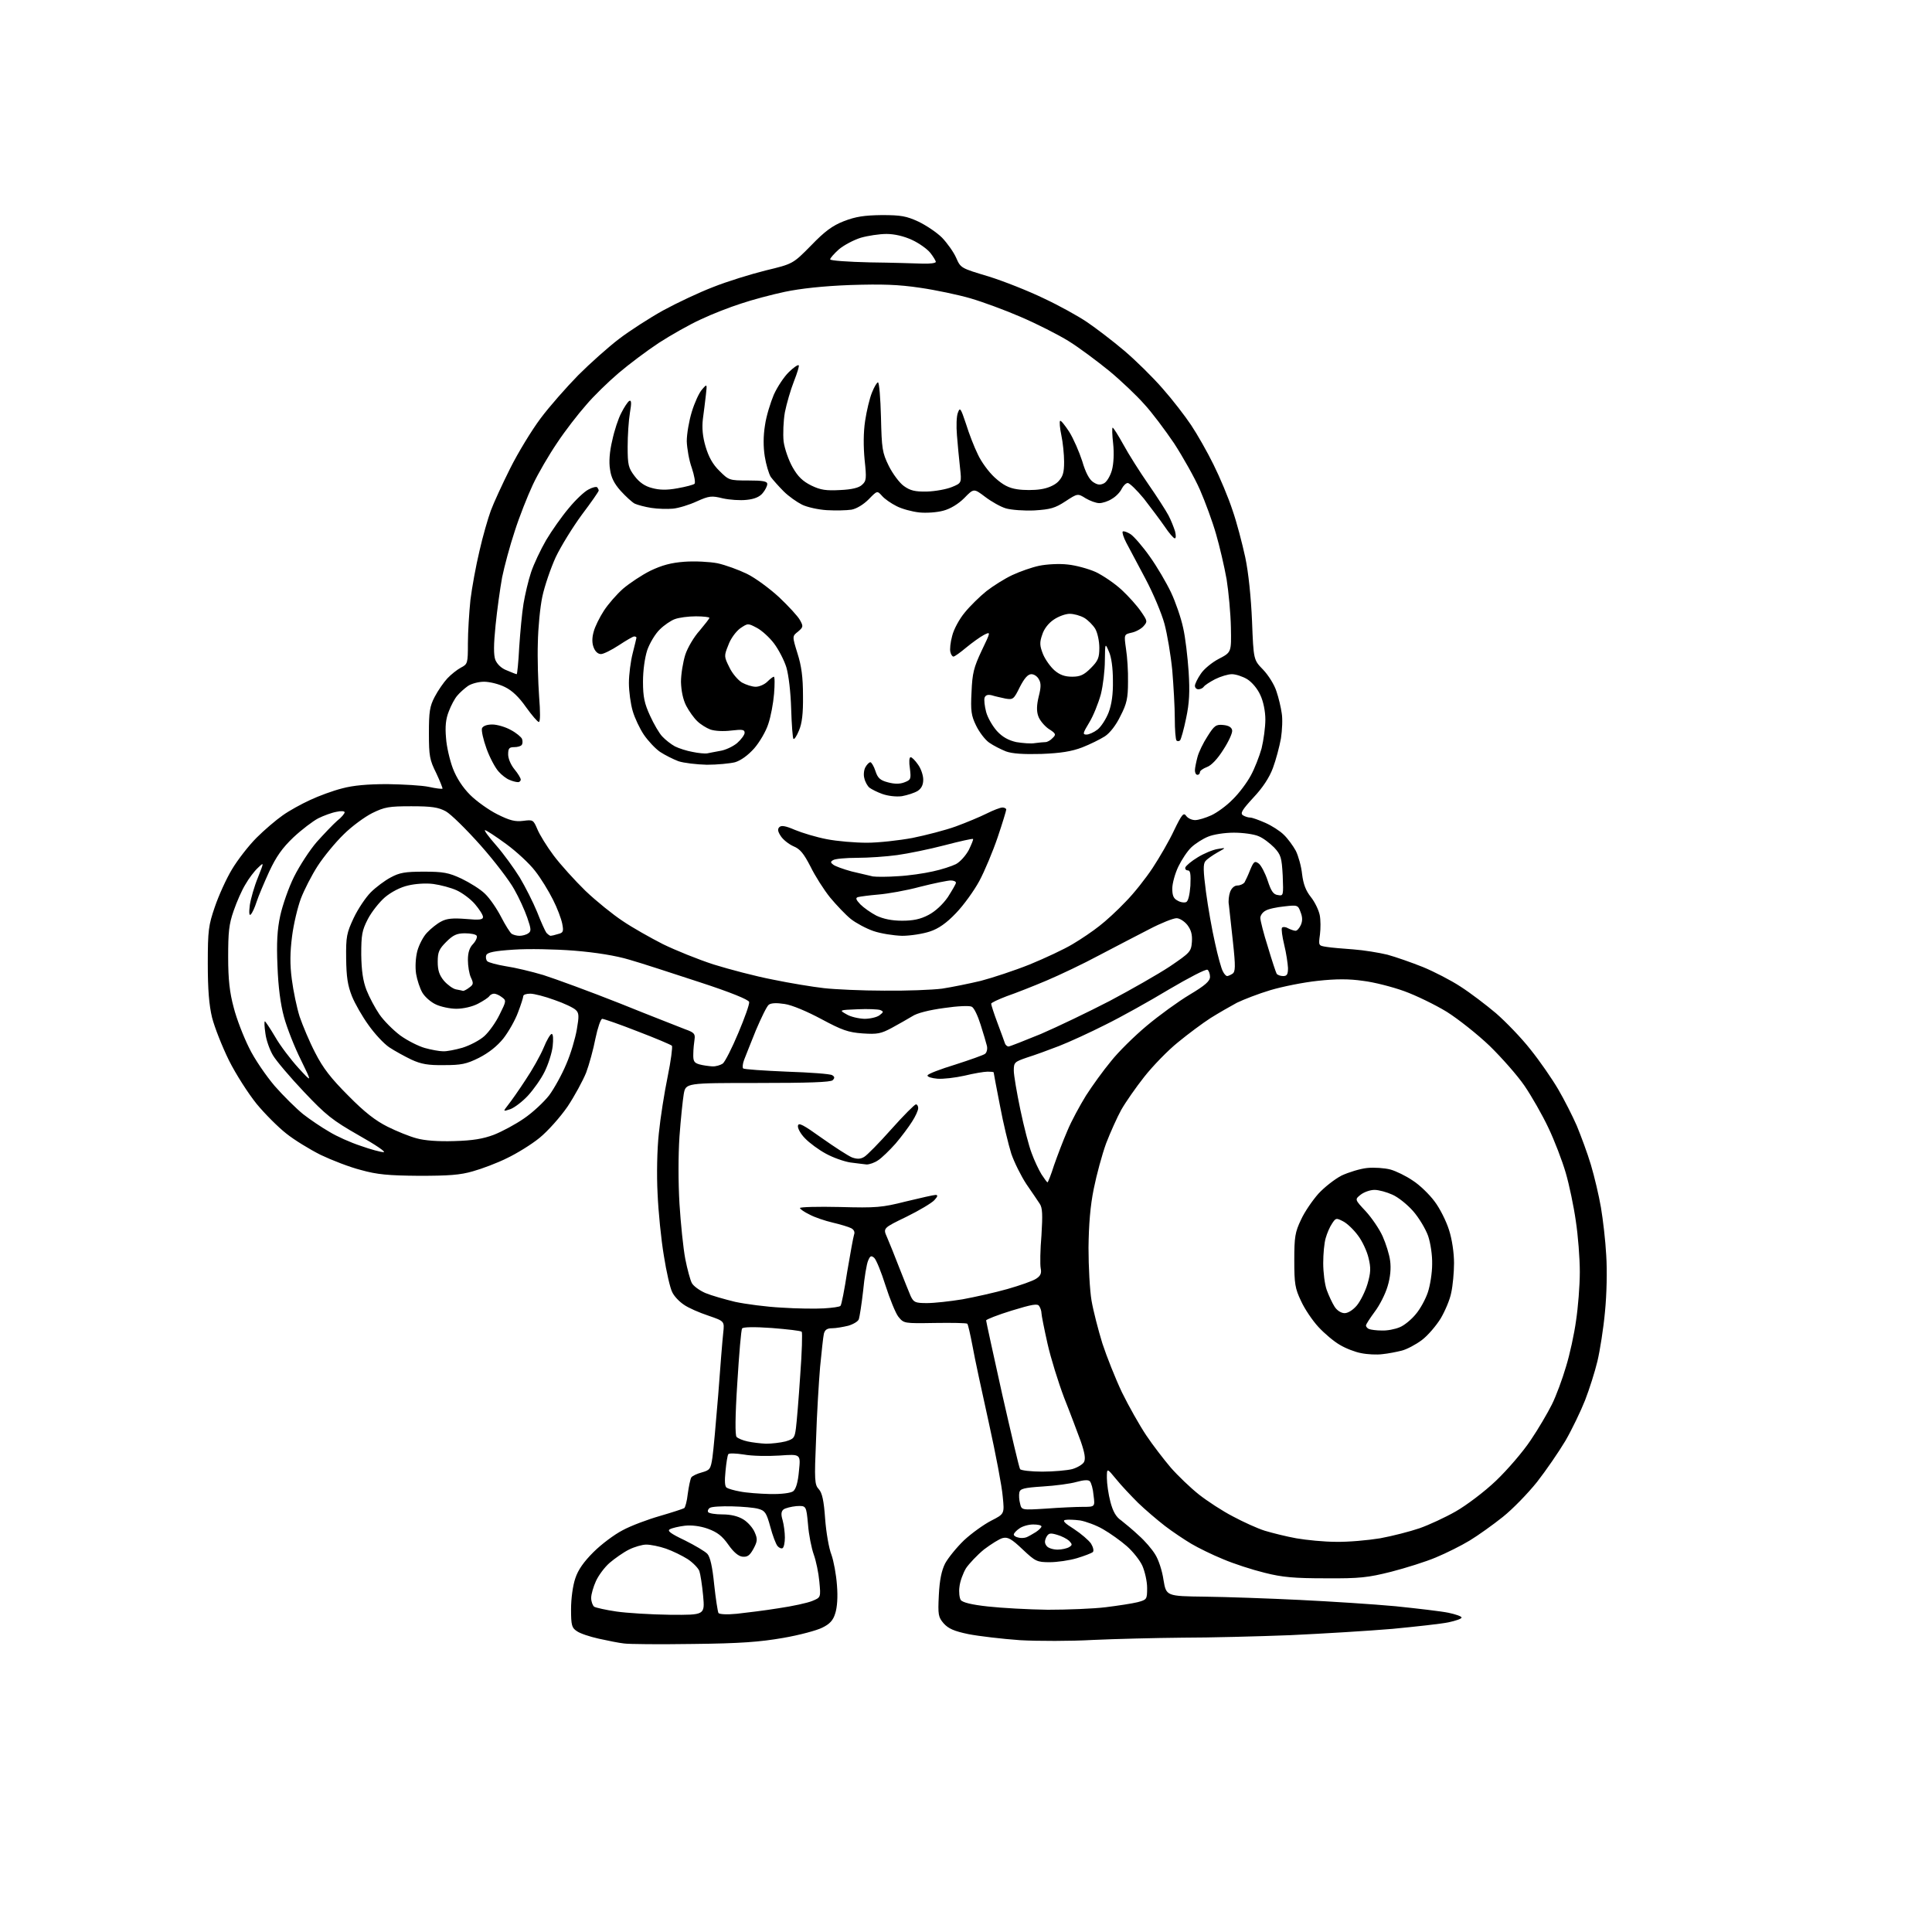 <?xml version="1.0" encoding="UTF-8" standalone="no"?>
<svg 
  version="1.1" 
  xmlns="http://www.w3.org/2000/svg" 
  xmlns:xlink="http://www.w3.org/1999/xlink" 
  xmlns:svg="http://www.w3.org/2000/svg"
  xmlns:rdf="http://www.w3.org/1999/02/22-rdf-syntax-ns#"
  xmlns:cc="http://creativecommons.org/ns#"
  xmlns:dc="http://purl.org/dc/elements/1.1/"
  viewBox="0 0 768 768"
  width="768"
  height="768"
>
<style>svg {background-color: white; }</style>"
<path stroke="none" fill="black" fill-rule="evenodd" d="M275.5,653.5C262.3,653.7 249.9,653.6 248.0,653.3C246.1,653.1 241.6,652.2 238.0,651.4C234.4,650.6 230.5,649.3 229.3,648.4C227.3,647.1 227.0,646.1 227.0,639.7C227.0,635.5 227.7,630.3 228.7,627.4C229.8,624.0 232.1,620.8 235.9,617.0C239.0,613.9 244.2,610.0 247.5,608.3C250.8,606.5 257.5,604.0 262.4,602.6C267.2,601.2 271.5,599.8 272.0,599.5C272.4,599.2 273.1,596.7 273.4,593.8C273.8,590.9 274.4,588.0 274.8,587.3C275.2,586.7 277.1,585.8 279.0,585.3C282.2,584.4 282.5,584.0 283.2,579.4C283.6,576.7 284.6,565.5 285.5,554.5C286.3,543.5 287.2,532.4 287.5,529.8C288.0,525.2 288.0,525.2 281.6,523.0C278.0,521.8 273.6,519.9 271.8,518.6C270.0,517.4 267.9,515.2 267.2,513.6C266.4,512.1 264.9,505.6 263.9,499.2C262.8,492.7 261.7,481.6 261.4,474.5C261.0,467.1 261.2,456.8 261.9,450.5C262.5,444.4 264.1,434.3 265.4,428.0C266.7,421.7 267.4,416.2 267.1,415.7C266.7,415.3 260.6,412.7 253.5,410.0C246.4,407.2 240.0,405.0 239.4,405.0C238.8,405.0 237.6,408.5 236.7,412.8C235.9,417.0 234.2,423.2 233.0,426.4C231.7,429.6 228.4,435.7 225.6,439.9C222.7,444.1 217.8,449.6 214.5,452.3C211.2,455.0 205.3,458.6 201.5,460.4C197.7,462.3 191.6,464.6 188.0,465.6C182.9,467.1 178.3,467.4 166.5,467.4C154.4,467.3 149.9,466.9 143.5,465.1C139.1,464.0 131.9,461.2 127.5,459.1C123.1,456.9 116.9,453.1 113.8,450.6C110.6,448.1 105.3,442.8 102.0,438.8C98.7,434.7 93.8,427.1 91.0,421.5C88.3,416.0 85.3,408.4 84.3,404.5C83.1,399.5 82.6,393.4 82.6,383.0C82.6,369.8 82.9,367.8 85.4,360.5C86.9,356.1 89.9,349.4 92.2,345.6C94.4,341.9 98.8,336.2 102.0,333.0C105.1,329.9 109.8,325.9 112.4,324.1C114.9,322.3 119.8,319.6 123.3,318.0C126.7,316.4 132.4,314.3 136.0,313.4C140.4,312.2 146.2,311.7 154.0,311.7C160.3,311.8 167.7,312.2 170.5,312.8C173.2,313.4 175.7,313.7 175.9,313.5C176.0,313.3 174.9,310.5 173.4,307.3C170.8,302.1 170.5,300.5 170.5,291.5C170.5,283.0 170.8,280.8 172.8,277.0C174.1,274.5 176.4,271.2 177.8,269.7C179.3,268.1 181.7,266.2 183.2,265.4C185.9,264.0 186.0,263.7 186.0,255.7C186.0,251.2 186.5,243.4 187.0,238.5C187.6,233.6 189.2,224.8 190.6,219.0C191.9,213.2 194.0,206.0 195.1,203.0C196.2,200.0 199.7,192.4 202.8,186.2C205.9,180.0 211.3,171.1 214.9,166.3C218.4,161.6 225.2,153.9 229.9,149.1C234.6,144.4 241.9,137.9 246.1,134.7C250.3,131.5 258.2,126.4 263.6,123.4C269.1,120.4 278.0,116.2 283.5,114.1C289.0,111.9 298.4,109.0 304.4,107.5C315.2,104.9 315.2,104.9 322.4,97.6C327.9,91.9 330.9,89.7 335.5,87.9C340.2,86.1 343.5,85.6 350.5,85.5C358.2,85.5 360.3,85.9 365.1,88.1C368.2,89.6 372.4,92.4 374.5,94.5C376.5,96.6 379.1,100.2 380.1,102.5C381.9,106.6 382.0,106.6 393.0,109.9C399.1,111.8 408.9,115.7 414.9,118.6C420.9,121.4 428.7,125.7 432.2,128.1C435.6,130.4 442.3,135.5 446.9,139.4C451.5,143.3 458.4,150.1 462.2,154.5C466.1,158.9 471.1,165.4 473.5,169.0C475.9,172.6 479.9,179.6 482.4,184.7C484.9,189.7 488.3,197.8 489.9,202.7C491.6,207.5 493.8,216.0 495.0,221.5C496.3,227.6 497.3,237.5 497.7,246.9C498.3,262.3 498.3,262.3 502.1,266.2C504.2,268.4 506.6,272.2 507.4,274.8C508.3,277.4 509.2,281.3 509.5,283.5C509.9,285.7 509.7,290.2 509.2,293.5C508.6,296.8 507.2,302.1 506.0,305.3C504.6,309.1 501.9,313.2 498.2,317.1C493.8,321.9 492.9,323.3 494.1,324.1C494.9,324.6 496.2,325.0 497.0,325.0C497.8,325.0 500.5,326.0 503.0,327.1C505.5,328.2 508.8,330.3 510.3,331.8C511.9,333.3 514.0,336.2 515.1,338.2C516.1,340.2 517.3,344.4 517.6,347.5C518.1,351.5 519.1,354.1 521.1,356.6C522.7,358.6 524.2,361.8 524.6,363.7C525.0,365.6 525.0,369.1 524.7,371.5C524.1,375.9 524.1,375.9 527.3,376.4C529.0,376.7 533.9,377.1 538.0,377.4C542.1,377.7 548.2,378.7 551.5,379.5C554.8,380.4 561.1,382.6 565.6,384.4C570.0,386.2 576.8,389.7 580.6,392.2C584.5,394.7 590.8,399.5 594.7,402.8C598.6,406.2 604.8,412.6 608.4,417.2C612.1,421.8 617.0,428.9 619.4,433.0C621.8,437.1 625.1,443.6 626.8,447.5C628.4,451.4 631.0,458.3 632.4,463.0C633.8,467.7 635.6,475.3 636.4,480.0C637.2,484.7 638.2,493.2 638.5,499.0C638.9,505.1 638.7,514.5 638.0,521.5C637.4,528.1 636.0,536.9 635.0,541.1C634.0,545.3 631.8,552.2 630.1,556.6C628.4,560.9 624.9,568.2 622.3,572.7C619.6,577.2 614.6,584.5 611.0,589.1C607.4,593.6 601.3,599.9 597.4,603.0C593.4,606.2 587.5,610.4 584.2,612.4C580.9,614.4 574.9,617.4 570.8,619.1C566.8,620.8 558.8,623.3 553.0,624.8C543.8,627.1 540.6,627.5 527.0,627.4C514.5,627.4 509.8,627.0 502.7,625.2C497.8,624.0 490.4,621.6 486.2,619.8C482.0,618.1 476.3,615.3 473.6,613.7C470.9,612.1 466.1,608.9 463.1,606.6C460.0,604.2 455.2,600.1 452.4,597.4C449.7,594.7 445.7,590.5 443.7,588.0C440.0,583.5 440.0,583.5 440.0,587.5C440.0,589.7 440.6,594.0 441.4,597.0C442.4,600.8 443.6,603.0 445.7,604.4C447.2,605.6 450.4,608.2 452.7,610.4C455.1,612.5 458.0,615.9 459.2,617.9C460.5,619.9 462.0,624.4 462.5,628.0C463.6,634.5 463.6,634.5 479.1,634.7C487.5,634.8 504.5,635.4 516.7,636.0C529.0,636.6 546.1,637.7 554.7,638.5C563.4,639.4 572.9,640.5 575.8,641.1C578.6,641.7 581.0,642.5 581.0,643.0C581.0,643.5 578.6,644.3 575.8,644.9C572.9,645.5 562.9,646.6 553.5,647.5C544.1,648.3 525.9,649.4 513.0,650.0C500.1,650.5 480.7,651.0 470.0,651.0C459.3,651.1 443.3,651.5 434.5,651.9C425.7,652.4 412.6,652.4 405.5,652.0C398.4,651.5 389.1,650.4 385.0,649.6C379.2,648.4 377.0,647.4 375.1,645.3C373.0,642.8 372.8,642.0 373.2,634.1C373.5,628.0 374.3,624.3 375.7,621.5C376.9,619.3 380.2,615.2 383.2,612.3C386.2,609.5 391.1,606.0 394.0,604.5C399.3,601.8 399.3,601.8 398.6,594.9C398.3,591.0 395.8,577.9 393.1,565.7C390.4,553.5 387.4,539.7 386.6,535.1C385.7,530.4 384.8,526.4 384.5,526.2C384.2,525.9 378.4,525.8 371.6,525.9C359.3,526.1 359.3,526.1 357.1,523.4C356.0,522.0 353.7,516.3 352.0,511.0C350.3,505.6 348.3,500.7 347.5,500.0C346.3,499.0 345.9,499.2 345.1,501.1C344.5,502.4 343.6,507.9 343.1,513.2C342.5,518.5 341.7,523.5 341.4,524.4C341.1,525.3 339.2,526.4 337.2,527.0C335.1,527.5 332.3,528.0 330.8,528.0C328.8,528.0 327.9,528.6 327.5,530.2C327.2,531.5 326.6,537.4 326.0,543.4C325.5,549.3 324.7,562.3 324.4,572.1C323.7,588.4 323.8,590.2 325.5,592.0C326.8,593.4 327.5,596.5 328.0,603.7C328.4,609.1 329.5,615.5 330.5,618.0C331.4,620.5 332.4,625.9 332.7,630.1C333.1,634.8 332.8,639.0 332.0,641.4C331.2,644.1 329.8,645.6 326.9,647.0C324.8,648.1 317.7,650.0 311.3,651.1C302.1,652.7 294.3,653.3 275.5,653.5zM266.4,641.9C280.2,642.0 280.2,642.0 279.5,634.3C279.1,630.0 278.4,625.6 278.0,624.5C277.6,623.4 275.5,621.2 273.4,619.8C271.2,618.4 267.3,616.5 264.7,615.6C262.1,614.7 258.6,614.0 256.9,614.0C255.3,614.0 252.2,614.9 250.0,616.0C247.8,617.1 244.4,619.5 242.4,621.2C240.3,623.0 237.9,626.3 236.9,628.5C235.9,630.7 235.0,633.7 235.0,635.2C235.0,636.7 235.6,638.2 236.2,638.7C236.9,639.1 240.9,640.0 245.0,640.6C249.1,641.2 258.7,641.8 266.4,641.9zM292.9,641.5C296.5,641.1 304.0,640.2 309.5,639.3C315.0,638.5 321.0,637.2 322.9,636.4C326.3,635.0 326.3,635.0 325.7,628.7C325.4,625.3 324.4,620.5 323.5,618.0C322.6,615.5 321.5,610.1 321.2,606.0C320.5,598.5 320.5,598.5 316.6,598.7C314.5,598.9 312.2,599.5 311.5,600.0C310.5,600.8 310.4,602.0 311.1,604.3C311.6,606.1 312.0,609.2 312.0,611.2C312.0,613.2 311.6,615.1 311.1,615.4C310.6,615.7 309.7,615.3 309.1,614.6C308.4,613.8 307.1,610.3 306.2,606.9C304.7,601.4 304.1,600.5 301.5,599.8C299.9,599.3 295.1,598.9 291.0,598.8C286.9,598.7 282.9,598.9 282.2,599.4C281.5,599.8 281.2,600.6 281.5,601.1C281.9,601.6 284.4,602.0 287.2,602.0C290.5,602.0 293.4,602.7 295.5,604.0C297.3,605.1 299.3,607.4 300.0,609.1C301.2,611.8 301.1,612.7 299.5,615.7C298.0,618.4 297.1,619.0 295.1,618.8C293.5,618.6 291.6,617.0 289.5,614.0C287.1,610.6 285.2,609.1 281.4,607.7C278.3,606.6 274.9,606.2 272.2,606.5C269.8,606.8 267.2,607.4 266.3,607.9C265.1,608.5 266.5,609.6 272.2,612.3C276.2,614.3 280.3,616.7 281.2,617.7C282.3,618.9 283.2,622.8 283.9,629.9C284.5,635.5 285.3,640.6 285.6,641.2C286.0,641.7 288.9,641.9 292.9,641.5zM416.5,639.9C424.2,639.9 434.6,639.5 439.5,638.9C444.4,638.3 450.2,637.4 452.2,636.9C455.9,635.9 456.0,635.8 456.0,631.2C456.0,628.6 455.1,624.7 454.1,622.4C453.1,620.2 450.3,616.7 447.9,614.6C445.5,612.5 441.3,609.5 438.5,607.9C435.8,606.3 431.6,604.8 429.4,604.4C427.1,604.1 424.4,604.0 423.5,604.2C422.2,604.4 423.2,605.5 426.9,607.8C429.8,609.7 432.8,612.3 433.7,613.6C434.6,615.1 434.9,616.5 434.4,617.0C433.9,617.4 431.1,618.5 428.1,619.4C425.1,620.3 420.2,621.0 417.3,621.0C412.2,621.0 411.6,620.7 406.5,615.9C402.1,611.7 400.6,610.9 398.6,611.4C397.3,611.7 394.0,613.8 391.2,615.9C388.5,618.1 385.3,621.5 384.0,623.4C382.8,625.4 381.6,628.7 381.4,630.8C381.1,632.8 381.4,635.2 381.9,636.0C382.6,637.0 386.2,637.9 392.7,638.6C398.1,639.2 408.8,639.8 416.5,639.9zM420.4,616.0C422.1,616.0 424.2,615.5 425.0,615.0C426.3,614.2 426.3,613.9 425.0,612.5C424.1,611.7 422.0,610.6 420.2,610.1C417.5,609.3 416.8,609.4 415.9,611.1C415.2,612.6 415.2,613.5 416.1,614.6C416.7,615.4 418.7,616.0 420.4,616.0zM531.1,612.9C535.9,613.0 543.7,612.3 548.6,611.5C553.5,610.6 560.5,608.8 564.3,607.5C568.0,606.2 574.5,603.2 578.7,600.8C582.9,598.4 590.1,593.0 594.7,588.6C599.3,584.2 605.4,577.1 608.4,572.6C611.4,568.2 615.2,561.7 616.9,558.3C618.6,554.9 621.1,548.1 622.5,543.3C624.0,538.5 625.8,530.2 626.5,525.0C627.3,519.8 628.0,511.1 628.0,505.6C628.0,500.2 627.3,491.1 626.4,485.3C625.6,479.6 623.8,471.0 622.4,466.2C621.0,461.4 617.9,453.3 615.5,448.3C613.1,443.2 608.8,435.7 606.0,431.6C603.2,427.5 596.9,420.4 592.2,415.8C587.4,411.2 579.7,405.1 575.1,402.2C570.5,399.4 562.9,395.7 558.2,394.0C553.5,392.3 546.1,390.4 541.8,389.9C536.3,389.1 531.1,389.1 523.8,389.9C518.1,390.5 509.7,392.2 505.0,393.6C500.3,395.0 494.4,397.3 491.7,398.6C489.1,400.0 484.4,402.7 481.2,404.7C478.1,406.7 472.3,411.0 468.3,414.3C464.3,417.5 458.3,423.7 454.9,428.0C451.5,432.3 447.4,438.2 445.7,441.2C444.1,444.1 441.4,450.1 439.7,454.5C438.1,458.9 435.9,467.0 434.8,472.5C433.4,479.3 432.8,486.8 432.7,496.0C432.7,503.4 433.2,512.9 433.9,517.0C434.6,521.1 436.6,528.8 438.2,534.0C439.9,539.2 443.4,548.0 446.0,553.5C448.7,559.0 453.0,566.6 455.6,570.5C458.2,574.4 462.6,580.1 465.4,583.4C468.2,586.6 473.2,591.4 476.6,594.1C479.9,596.7 486.0,600.7 490.1,602.8C494.2,605.0 499.9,607.6 502.8,608.5C505.8,609.4 511.4,610.8 515.3,611.5C519.3,612.2 526.4,612.9 531.1,612.9zM408.0,611.1C408.8,610.8 410.5,609.8 411.8,609.0C413.0,608.2 414.0,607.2 414.0,606.8C414.0,606.3 412.5,606.0 410.7,606.0C408.9,606.0 406.4,606.7 405.2,607.6C404.0,608.4 403.0,609.5 403.0,610.0C403.0,610.5 403.8,611.0 404.8,611.2C405.7,611.5 407.2,611.4 408.0,611.1zM415.8,599.7C421.1,599.3 427.7,599.0 430.4,599.0C435.3,599.0 435.3,599.0 434.7,594.4C434.5,591.9 433.8,589.4 433.2,588.8C432.6,588.2 430.8,588.3 427.9,589.1C425.5,589.8 419.5,590.6 414.5,590.9C406.9,591.4 405.5,591.8 405.2,593.3C405.0,594.3 405.1,596.3 405.5,597.7C406.1,600.3 406.1,600.3 415.8,599.7zM306.1,593.9C310.7,594.0 314.3,593.5 315.3,592.8C316.4,591.9 317.2,589.3 317.6,584.7C318.3,578.0 318.3,578.0 309.9,578.6C305.3,578.9 298.9,578.8 295.7,578.2C292.5,577.7 289.7,577.6 289.5,578.1C289.2,578.5 288.7,581.5 288.4,584.8C288.0,588.7 288.1,591.0 288.9,591.4C289.5,591.8 291.9,592.5 294.2,592.9C296.6,593.4 301.9,593.8 306.1,593.9zM414.3,585.0C418.8,585.0 424.2,584.5 426.2,584.0C428.3,583.4 430.4,582.1 430.9,581.2C431.6,579.9 431.2,577.5 429.6,572.9C428.3,569.4 425.4,561.6 423.0,555.6C420.7,549.5 417.7,539.9 416.4,534.1C415.1,528.3 414.0,522.8 414.0,522.0C414.0,521.2 413.6,519.9 413.1,519.2C412.5,518.1 410.3,518.5 402.1,521.0C396.6,522.7 392.0,524.5 392.0,524.9C392.0,525.3 394.9,538.5 398.4,554.3C402.0,570.1 405.1,583.4 405.5,584.0C405.8,584.5 409.8,585.0 414.3,585.0zM304.5,573.9C306.7,573.9 310.2,573.5 312.2,573.0C315.6,572.0 315.9,571.6 316.4,567.7C316.7,565.4 317.5,556.0 318.1,546.7C318.8,537.5 319.0,529.7 318.7,529.4C318.4,529.0 313.0,528.4 306.8,527.9C299.7,527.4 295.3,527.5 295.0,528.1C294.6,528.6 293.8,538.3 293.1,549.6C292.2,563.3 292.2,570.6 292.8,571.2C293.4,571.8 295.3,572.6 297.2,573.0C299.0,573.4 302.3,573.8 304.5,573.9zM549.5,538.3C547.3,538.6 543.5,538.4 541.1,537.9C538.8,537.5 534.9,536.0 532.6,534.6C530.3,533.3 526.5,530.1 524.1,527.5C521.7,524.9 518.6,520.3 517.2,517.2C514.8,512.2 514.5,510.3 514.5,501.0C514.5,491.7 514.8,489.8 517.2,484.8C518.6,481.7 521.8,477.1 524.1,474.5C526.5,471.9 530.6,468.7 533.3,467.3C536.1,466.0 540.6,464.6 543.4,464.3C546.2,464.0 550.4,464.3 552.7,464.9C554.9,465.5 559.0,467.5 561.6,469.3C564.3,471.0 568.2,474.8 570.2,477.5C572.3,480.2 574.9,485.4 576.0,488.9C577.2,492.6 578.0,498.0 578.0,502.1C578.0,505.8 577.5,511.1 576.9,513.8C576.4,516.6 574.4,521.2 572.7,524.1C570.9,527.0 567.6,530.9 565.2,532.7C562.8,534.5 559.2,536.4 557.2,536.9C555.2,537.4 551.7,538.1 549.5,538.3zM549.3,528.9C551.4,529.0 554.5,528.4 556.4,527.6C558.2,526.9 561.1,524.5 562.8,522.4C564.6,520.3 566.7,516.4 567.6,513.7C568.5,511.0 569.3,506.0 569.3,502.6C569.4,499.1 568.7,494.3 567.7,491.3C566.7,488.5 564.0,484.0 561.7,481.4C559.4,478.8 555.8,475.9 553.5,474.9C551.3,473.9 548.1,473.0 546.4,473.0C544.6,473.0 542.2,473.9 540.9,474.9C538.5,476.8 538.5,476.8 542.9,481.5C545.2,484.0 548.3,488.5 549.6,491.4C550.9,494.3 552.3,498.7 552.6,501.2C553.0,504.1 552.7,507.7 551.6,511.3C550.7,514.4 548.4,518.9 546.5,521.4C544.6,524.0 543.0,526.4 543.0,526.9C543.0,527.4 543.6,528.1 544.2,528.3C544.9,528.6 547.2,528.9 549.3,528.9zM534.5,522.0C535.9,522.0 537.9,520.7 539.4,518.9C540.8,517.2 542.7,513.4 543.6,510.4C544.9,505.9 545.0,504.0 544.0,500.0C543.4,497.4 541.5,493.3 539.8,491.1C538.1,488.8 535.5,486.3 533.9,485.5C531.2,484.1 531.0,484.1 529.5,486.4C528.6,487.7 527.5,490.3 527.0,492.1C526.4,494.0 526.0,498.5 526.0,502.1C526.0,505.8 526.6,510.6 527.4,512.8C528.2,515.0 529.6,518.0 530.5,519.4C531.5,521.0 533.2,522.0 534.5,522.0zM327.5,520.1C330.8,519.9 333.8,519.5 334.1,519.1C334.5,518.8 335.7,512.6 336.8,505.4C338.0,498.3 339.2,491.7 339.5,490.8C339.9,489.8 339.5,488.8 338.3,488.2C337.3,487.7 334.0,486.7 331.0,486.0C328.0,485.3 323.8,483.9 321.8,482.8C319.7,481.8 318.0,480.6 318.0,480.2C318.0,479.8 325.1,479.6 333.8,479.8C348.4,480.2 350.6,480.0 360.1,477.6C365.9,476.2 371.2,475.0 371.9,475.0C372.9,475.0 372.8,475.6 371.4,477.1C370.4,478.2 365.4,481.2 360.3,483.7C351.0,488.2 351.0,488.2 352.6,491.8C353.5,493.9 355.7,499.3 357.5,504.0C359.3,508.7 361.4,513.7 362.0,515.2C363.2,517.7 363.8,518.0 368.5,518.0C371.4,518.0 377.7,517.3 382.6,516.5C387.5,515.6 395.6,513.8 400.5,512.4C405.4,511.0 410.6,509.2 411.9,508.3C413.6,507.2 414.1,506.2 413.7,504.2C413.4,502.7 413.5,496.8 414.0,491.0C414.5,482.8 414.4,480.1 413.3,478.5C412.6,477.4 410.2,473.9 408.0,470.7C405.9,467.5 403.2,462.1 402.0,458.6C400.9,455.1 398.8,446.5 397.5,439.5C396.1,432.4 395.0,426.5 395.0,426.3C395.0,426.1 393.9,426.0 392.6,426.0C391.2,426.0 387.1,426.7 383.4,427.6C379.8,428.4 374.9,429.0 372.6,428.8C370.4,428.6 368.6,428.1 368.7,427.5C368.8,426.9 373.8,425.0 379.7,423.2C385.6,421.3 391.0,419.4 391.6,418.9C392.3,418.3 392.6,416.9 392.3,415.7C392.0,414.5 390.9,410.7 389.8,407.3C388.7,403.8 387.2,400.6 386.3,400.2C385.5,399.7 380.7,399.9 375.3,400.7C369.4,401.5 364.5,402.7 362.6,404.0C360.9,405.0 357.3,407.1 354.5,408.6C350.2,410.9 348.8,411.2 342.9,410.8C337.2,410.4 334.7,409.5 326.5,405.1C320.9,402.1 314.8,399.5 311.9,399.1C308.7,398.6 306.5,398.7 305.6,399.4C304.8,400.0 302.6,404.6 300.5,409.5C298.5,414.4 296.4,419.8 295.8,421.3C295.2,422.8 295.1,424.4 295.4,424.7C295.8,425.1 303.6,425.6 312.8,426.0C322.0,426.3 330.1,426.9 330.8,427.4C331.8,428.0 331.9,428.5 331.0,429.4C330.2,430.2 321.3,430.5 301.2,430.5C272.6,430.5 272.6,430.5 271.8,434.9C271.4,437.3 270.6,444.9 270.1,451.8C269.6,459.3 269.6,470.0 270.1,478.5C270.6,486.4 271.6,496.2 272.4,500.4C273.2,504.5 274.4,508.9 275.0,510.0C275.6,511.2 278.1,513.0 280.4,514.0C282.8,515.0 288.1,516.5 292.2,517.5C296.4,518.4 304.7,519.5 310.7,519.8C316.6,520.2 324.2,520.3 327.5,520.1zM416.4,470.0C416.6,470.0 417.8,467.0 419.0,463.2C420.3,459.5 422.6,453.4 424.3,449.5C425.9,445.6 429.3,439.4 431.7,435.5C434.2,431.6 438.6,425.5 441.6,421.9C444.5,418.2 450.9,411.9 455.8,407.8C460.8,403.6 468.4,398.1 472.9,395.4C479.1,391.7 481.0,390.0 481.0,388.3C481.0,387.1 480.5,385.8 480.0,385.5C479.4,385.1 472.5,388.7 464.7,393.3C456.9,398.0 445.6,404.3 439.5,407.3C433.4,410.4 425.1,414.2 421.0,415.8C416.9,417.4 411.1,419.5 408.2,420.4C403.3,422.1 403.0,422.3 403.0,425.6C403.0,427.4 404.2,434.4 405.6,441.1C407.0,447.8 409.0,455.6 410.1,458.4C411.1,461.2 412.9,465.0 414.0,466.8C415.1,468.5 416.2,470.0 416.4,470.0zM344.5,462.9C343.4,462.8 340.5,462.4 338.0,462.1C335.5,461.7 331.2,460.2 328.3,458.6C325.5,457.1 321.7,454.3 320.0,452.5C318.2,450.7 317.0,448.4 317.2,447.5C317.4,446.1 319.3,447.1 326.7,452.4C331.8,456.0 337.2,459.5 338.7,460.1C340.7,460.8 342.0,460.8 343.5,459.9C344.6,459.3 349.5,454.3 354.3,448.9C359.2,443.4 363.6,439.0 364.1,439.0C364.6,439.0 365.0,439.7 365.0,440.5C365.0,441.4 363.9,443.8 362.6,445.8C361.3,447.9 358.3,451.9 356.0,454.6C353.6,457.3 350.5,460.3 349.1,461.2C347.7,462.2 345.6,462.9 344.5,462.9zM152.5,458.0C153.6,458.0 149.2,455.0 142.6,451.3C132.1,445.3 129.6,443.3 120.8,434.0C115.3,428.2 109.8,421.7 108.5,419.5C107.2,417.3 105.8,413.4 105.5,410.8C105.1,408.1 105.0,406.0 105.3,406.0C105.5,406.0 107.4,408.8 109.4,412.2C111.4,415.7 115.6,421.2 118.6,424.5C124.1,430.5 124.1,430.5 119.6,421.3C117.1,416.3 114.1,408.7 112.9,404.3C111.5,399.2 110.6,392.3 110.3,384.0C109.9,374.8 110.2,369.5 111.4,364.0C112.3,359.9 114.7,352.9 116.9,348.5C119.1,344.1 123.2,337.8 126.0,334.6C128.8,331.5 132.4,327.7 134.0,326.3C135.7,325.0 137.0,323.4 137.0,322.9C137.0,322.4 135.5,322.3 133.8,322.7C132.0,323.0 128.7,324.2 126.5,325.3C124.4,326.4 119.9,329.8 116.6,332.9C112.2,337.1 109.8,340.5 107.0,346.5C105.0,350.9 102.7,356.3 102.0,358.5C101.3,360.7 100.3,362.9 99.7,363.5C99.1,364.2 98.9,363.0 99.3,359.8C99.7,357.2 101.1,352.3 102.5,348.9C105.0,342.6 105.0,342.6 102.5,345.0C101.1,346.3 98.9,349.2 97.6,351.5C96.2,353.7 94.1,358.5 92.9,362.0C91.0,367.4 90.7,370.5 90.7,380.5C90.7,389.4 91.3,394.6 92.9,400.5C94.0,404.9 96.8,412.1 99.0,416.5C101.1,420.9 105.8,427.7 109.2,431.7C112.7,435.7 117.8,440.7 120.5,442.9C123.2,445.0 127.9,448.2 130.9,449.9C133.8,451.7 139.4,454.2 143.4,455.5C147.3,456.9 151.4,458.0 152.5,458.0zM180.5,453.6C188.0,453.4 192.0,452.7 196.3,451.1C199.6,449.8 205.0,446.9 208.3,444.6C211.7,442.3 216.2,438.1 218.3,435.4C220.3,432.7 223.4,427.1 225.1,423.0C226.9,418.9 228.7,412.7 229.3,409.2C230.2,404.0 230.2,402.7 228.9,401.5C228.0,400.6 224.2,398.8 220.4,397.5C216.6,396.1 212.3,395.0 210.8,395.0C209.2,395.0 208.0,395.4 208.0,396.0C208.0,396.5 207.1,399.4 205.9,402.5C204.8,405.5 202.2,410.1 200.1,412.8C197.6,415.9 194.3,418.5 190.4,420.5C185.4,423.0 183.3,423.4 176.5,423.4C170.2,423.5 167.4,423.0 163.5,421.2C160.8,419.9 156.8,417.7 154.7,416.3C152.5,414.8 148.9,410.9 146.5,407.5C144.1,404.2 141.1,399.0 139.9,396.0C138.2,391.7 137.7,388.4 137.6,381.0C137.5,372.3 137.8,370.9 140.6,364.9C142.3,361.3 145.4,356.7 147.4,354.7C149.4,352.7 153.0,350.0 155.3,348.8C158.8,346.9 161.0,346.5 168.5,346.5C176.2,346.5 178.4,346.9 183.5,349.3C186.8,350.9 191.0,353.5 192.8,355.3C194.7,357.1 197.5,361.2 199.2,364.5C200.9,367.8 202.8,370.8 203.4,371.2C204.0,371.6 205.4,372.0 206.5,372.0C207.6,372.0 209.2,371.6 210.0,371.0C211.2,370.2 211.2,369.4 209.6,364.8C208.6,361.9 206.3,356.8 204.4,353.5C202.6,350.2 196.6,342.3 191.0,336.0C185.4,329.7 179.2,323.6 177.2,322.5C174.2,320.9 171.6,320.5 163.5,320.5C154.6,320.5 152.9,320.8 148.0,323.2C145.0,324.7 139.8,328.5 136.6,331.7C133.3,334.9 128.7,340.5 126.3,344.2C123.9,347.9 120.9,353.8 119.6,357.2C118.3,360.7 116.7,367.4 116.1,372.2C115.3,378.5 115.2,383.3 116.0,389.3C116.6,394.0 118.0,400.6 119.1,404.1C120.3,407.6 123.0,414.1 125.3,418.5C128.4,424.6 131.6,428.7 138.5,435.6C145.0,442.2 149.3,445.5 154.1,447.9C157.7,449.7 162.9,451.8 165.6,452.5C168.8,453.4 174.1,453.8 180.5,453.6zM202.9,440.9C199.9,441.9 199.9,441.9 202.0,439.2C203.2,437.7 206.3,433.3 208.9,429.3C211.6,425.3 214.8,419.6 216.1,416.5C217.3,413.5 218.8,411.0 219.3,411.0C219.9,411.0 220.0,413.1 219.7,415.9C219.4,418.6 217.9,423.2 216.5,426.0C215.1,428.9 212.1,433.1 209.9,435.5C207.7,437.9 204.5,440.3 202.9,440.9zM283.1,423.9C284.5,424.0 286.4,423.4 287.3,422.8C288.2,422.1 291.0,416.6 293.5,410.6C296.0,404.7 298.0,399.1 297.8,398.3C297.6,397.4 290.6,394.5 278.0,390.4C267.3,386.9 254.8,382.8 250.2,381.5C244.9,379.9 236.9,378.6 228.2,377.9C220.6,377.3 209.9,377.1 204.2,377.5C196.5,378.0 193.7,378.6 193.3,379.7C193.0,380.5 193.2,381.6 193.7,382.1C194.2,382.6 197.5,383.5 201.1,384.1C204.6,384.6 211.3,386.2 216.0,387.6C220.7,389.1 234.4,394.1 246.5,398.9C258.6,403.8 270.3,408.3 272.5,409.2C275.9,410.4 276.4,411.0 276.1,413.1C275.9,414.4 275.6,417.1 275.6,418.9C275.5,421.8 275.9,422.5 278.0,423.1C279.4,423.5 281.7,423.8 283.1,423.9zM176.1,417.9C177.5,418.0 181.0,417.3 183.8,416.5C186.7,415.6 190.6,413.6 192.5,411.9C194.4,410.2 197.1,406.4 198.6,403.3C201.3,397.9 201.3,397.7 199.5,396.4C198.5,395.6 197.1,395.0 196.4,395.0C195.7,395.0 194.8,395.5 194.5,396.0C194.1,396.6 192.1,397.9 190.0,399.0C187.7,400.2 184.1,401.0 181.4,401.0C178.9,401.0 175.2,400.2 173.3,399.3C171.3,398.4 168.9,396.3 167.9,394.6C166.9,392.9 165.8,389.5 165.4,387.1C165.0,384.4 165.2,380.7 165.9,378.0C166.6,375.5 168.3,372.2 169.8,370.7C171.3,369.1 173.8,367.1 175.4,366.3C177.6,365.1 180.1,364.9 185.2,365.3C190.6,365.8 192.0,365.6 192.0,364.5C192.0,363.7 190.5,361.4 188.8,359.4C187.0,357.3 183.7,354.9 181.5,353.9C179.3,352.9 175.2,351.8 172.3,351.4C169.3,351.0 165.1,351.3 162.2,352.0C159.1,352.7 155.5,354.6 153.0,356.7C150.8,358.6 147.7,362.5 146.2,365.4C143.9,369.9 143.6,371.6 143.6,379.5C143.7,385.9 144.3,390.0 145.7,393.6C146.8,396.4 149.1,400.7 150.8,403.2C152.5,405.7 156.3,409.5 159.1,411.6C162.0,413.7 166.4,415.9 168.9,416.6C171.4,417.3 174.7,417.9 176.1,417.9zM400.9,416.0C401.4,416.0 407.2,413.7 413.8,411.0C420.3,408.2 432.6,402.3 441.1,397.9C449.6,393.4 460.3,387.3 465.0,384.2C473.1,378.7 473.5,378.3 473.8,374.4C474.0,371.5 473.5,369.7 472.0,367.7C470.8,366.2 468.9,365.0 467.7,365.0C466.4,365.0 461.6,366.9 457.0,369.3C452.3,371.7 443.3,376.4 437.0,379.7C430.7,383.1 421.2,387.6 416.0,389.8C410.8,392.0 403.7,394.8 400.2,396.0C396.8,397.3 394.0,398.6 394.0,399.0C394.0,399.4 395.1,402.9 396.5,406.6C397.9,410.4 399.3,414.1 399.5,414.8C399.7,415.4 400.4,416.0 400.9,416.0zM343.6,405.0C345.8,405.0 348.5,404.4 349.6,403.6C351.3,402.3 351.3,402.1 349.9,401.5C349.0,401.2 345.0,401.0 340.9,401.2C333.5,401.5 333.5,401.5 336.5,403.2C338.1,404.2 341.3,404.9 343.6,405.0zM184.1,393.9C184.4,393.9 185.5,393.4 186.5,392.6C188.2,391.4 188.3,390.9 187.2,388.6C186.5,387.1 186.0,384.0 186.0,381.6C186.0,378.7 186.6,376.7 188.1,375.2C189.2,374.0 189.8,372.5 189.5,372.0C189.2,371.4 187.1,371.0 184.8,371.0C181.6,371.0 180.1,371.7 177.4,374.4C174.5,377.3 174.0,378.5 174.0,382.3C174.0,385.7 174.6,387.6 176.5,389.9C177.9,391.5 180.1,393.1 181.3,393.3C182.5,393.5 183.8,393.8 184.1,393.9zM351.5,393.8C360.3,393.9 370.6,393.5 374.5,393.0C378.4,392.4 385.3,391.0 389.9,389.9C394.5,388.7 403.3,385.8 409.3,383.4C415.4,380.9 423.1,377.3 426.4,375.3C429.8,373.3 434.5,370.1 437.0,368.1C439.5,366.2 444.2,361.9 447.4,358.5C450.7,355.2 455.5,349.1 458.2,345.0C460.9,340.9 464.8,334.2 466.7,330.1C469.8,323.7 470.5,322.9 471.5,324.3C472.2,325.3 473.8,326.0 475.1,326.0C476.4,326.0 479.3,325.1 481.5,324.1C483.7,323.1 487.6,320.3 490.0,317.8C492.5,315.4 495.7,311.1 497.2,308.3C498.7,305.6 500.6,300.7 501.5,297.5C502.3,294.2 503.0,289.1 503.0,286.0C503.0,282.8 502.2,278.8 501.0,276.3C499.9,273.8 497.7,271.2 495.8,270.0C494.0,268.9 491.2,268.0 489.7,268.0C488.2,268.0 485.2,268.9 483.0,270.0C480.9,271.1 478.9,272.4 478.5,273.0C478.2,273.5 477.2,274.0 476.4,274.0C475.6,274.0 475.0,273.4 475.0,272.6C475.0,271.9 476.0,269.8 477.3,267.9C478.5,266.0 481.8,263.3 484.5,261.9C489.5,259.3 489.5,259.3 489.3,249.4C489.2,244.0 488.4,235.3 487.6,230.3C486.7,225.2 484.8,217.1 483.4,212.3C482.0,207.4 479.1,199.5 477.0,194.7C474.9,189.9 470.2,181.6 466.7,176.2C463.1,170.9 457.8,163.8 454.8,160.6C451.9,157.3 445.7,151.4 441.0,147.5C436.2,143.6 429.0,138.2 424.8,135.6C420.6,133.0 412.1,128.7 405.8,126.0C399.6,123.3 390.6,120.0 385.8,118.6C381.0,117.2 372.0,115.3 365.8,114.4C357.1,113.1 350.7,112.9 338.0,113.3C327.3,113.7 318.2,114.7 312.0,116.0C306.8,117.1 298.9,119.2 294.5,120.7C290.1,122.1 282.9,124.9 278.5,127.0C274.1,129.0 266.7,133.2 261.9,136.3C257.2,139.4 250.0,144.8 245.9,148.3C241.8,151.8 235.9,157.5 232.9,161.1C229.8,164.6 224.6,171.3 221.5,176.0C218.3,180.7 213.9,188.2 211.8,192.7C209.7,197.2 206.4,205.5 204.6,211.2C202.7,216.9 200.5,225.1 199.6,229.5C198.8,233.9 197.6,242.5 197.0,248.5C196.2,256.3 196.2,260.4 196.9,262.3C197.6,264.0 199.3,265.7 201.5,266.5C203.4,267.3 205.1,268.0 205.4,268.0C205.6,268.0 206.1,263.2 206.4,257.2C206.8,251.3 207.5,243.6 208.1,240.0C208.7,236.4 210.0,230.8 211.1,227.5C212.2,224.2 214.9,218.5 217.1,214.7C219.3,211.0 223.3,205.3 226.1,202.0C228.8,198.7 232.3,195.4 233.9,194.6C235.5,193.7 237.0,193.4 237.4,193.7C237.7,194.1 238.0,194.7 238.0,195.0C238.0,195.4 235.0,199.7 231.3,204.6C227.7,209.5 223.0,217.1 220.9,221.5C218.9,225.9 216.5,232.9 215.6,237.1C214.7,241.3 213.9,249.6 213.8,255.6C213.6,261.6 213.9,271.1 214.3,276.8C214.8,283.0 214.8,287.0 214.2,287.0C213.7,287.0 211.4,284.3 209.1,281.1C206.3,277.1 203.6,274.5 200.7,273.1C198.3,271.9 194.6,271.0 192.4,271.0C190.2,271.0 187.3,271.8 186.0,272.7C184.6,273.7 182.7,275.4 181.8,276.5C180.8,277.6 179.3,280.4 178.4,282.8C177.2,285.8 176.9,288.8 177.3,293.3C177.5,296.7 178.8,302.2 180.0,305.4C181.5,309.3 183.9,313.0 186.9,316.0C189.4,318.5 194.3,322.0 197.7,323.7C202.7,326.2 204.8,326.7 208.0,326.3C211.9,325.8 212.0,325.9 213.6,329.6C214.5,331.8 217.4,336.5 220.1,340.1C222.8,343.7 228.5,350.0 232.7,354.1C237.0,358.2 243.7,363.6 247.5,366.1C251.3,368.7 258.6,372.8 263.5,375.3C268.4,377.7 277.5,381.4 283.7,383.4C289.8,385.3 300.4,388.1 307.2,389.4C313.9,390.8 323.1,392.3 327.5,392.8C331.9,393.3 342.7,393.8 351.5,393.8zM487.8,388.0C488.2,388.0 489.1,387.6 489.9,387.1C491.1,386.3 491.2,384.4 490.1,374.3C489.4,367.8 488.7,361.3 488.5,359.7C488.2,358.2 488.5,355.9 489.0,354.5C489.6,353.0 490.7,352.0 491.9,352.0C493.0,352.0 494.2,351.4 494.7,350.8C495.1,350.1 496.2,347.8 497.0,345.7C498.4,342.4 498.8,342.1 500.4,343.3C501.3,344.0 502.9,347.0 503.9,350.0C505.3,354.3 506.2,355.6 508.0,355.8C510.2,356.2 510.2,356.0 509.9,348.1C509.5,340.9 509.2,339.8 506.5,336.9C504.8,335.2 502.1,333.1 500.3,332.4C498.5,331.6 494.1,331.0 490.5,331.0C486.8,331.0 482.3,331.7 480.2,332.6C478.2,333.4 475.2,335.3 473.6,336.8C472.0,338.3 469.7,341.8 468.4,344.5C467.1,347.2 466.0,351.2 466.0,353.2C466.0,356.0 466.5,357.2 468.1,358.0C469.2,358.7 470.8,358.9 471.5,358.6C472.3,358.3 472.9,355.9 473.2,352.1C473.4,347.5 473.2,346.0 472.2,346.0C471.4,346.0 471.0,345.4 471.2,344.8C471.5,344.1 473.6,342.3 476.1,340.8C478.5,339.3 482.1,337.8 484.0,337.5C487.5,336.9 487.5,336.9 483.9,338.9C482.0,340.0 479.8,341.5 479.2,342.3C478.2,343.4 478.3,346.2 479.4,354.6C480.2,360.6 481.8,369.7 483.0,374.9C484.1,380.0 485.5,385.1 486.1,386.1C486.6,387.2 487.4,388.0 487.8,388.0zM510.1,388.0C511.6,388.0 512.0,387.3 512.0,384.8C511.9,383.0 511.3,378.8 510.5,375.6C509.7,372.3 509.3,369.3 509.6,368.8C509.9,368.4 511.0,368.4 512.0,369.0C513.0,369.5 514.4,370.0 515.0,370.0C515.6,370.0 516.5,369.0 517.1,367.7C517.8,366.1 517.8,364.6 517.0,362.6C516.0,359.8 515.8,359.7 510.6,360.3C507.6,360.6 504.2,361.3 503.1,362.0C501.9,362.6 501.0,363.9 501.0,364.9C501.0,365.9 502.3,371.1 504.0,376.4C505.6,381.8 507.2,386.6 507.5,387.1C507.9,387.6 509.0,388.0 510.1,388.0zM218.9,372.0C219.2,372.0 220.6,371.7 221.8,371.3C223.9,370.8 224.1,370.3 223.5,367.2C223.1,365.2 221.5,360.9 219.8,357.6C218.1,354.2 215.0,349.1 212.7,346.2C210.5,343.3 205.3,338.5 201.2,335.5C197.1,332.5 193.3,330.0 192.8,330.0C192.3,330.0 194.3,332.7 197.2,336.0C200.1,339.3 204.3,345.1 206.6,348.8C208.8,352.5 211.9,358.6 213.5,362.5C215.0,366.4 216.7,370.1 217.2,370.8C217.8,371.4 218.5,372.0 218.9,372.0zM358.6,372.0C355.2,371.9 350.1,371.1 347.2,370.1C344.3,369.1 340.2,366.9 338.2,365.3C336.2,363.7 332.5,359.8 330.0,356.8C327.5,353.7 324.0,348.2 322.2,344.5C319.5,339.3 318.1,337.5 315.4,336.4C313.6,335.6 311.3,333.8 310.4,332.4C309.2,330.6 309.0,329.6 309.8,328.8C310.6,328.0 312.3,328.3 316.0,329.9C318.9,331.1 324.5,332.8 328.7,333.6C332.8,334.4 339.9,335.0 344.6,335.0C349.2,335.0 357.3,334.1 362.7,333.1C368.1,332.0 375.9,330.0 380.0,328.5C384.1,327.0 389.6,324.7 392.2,323.4C394.8,322.1 397.6,321.0 398.5,321.0C399.3,321.0 400.0,321.4 400.0,321.8C400.0,322.2 398.5,327.2 396.6,332.8C394.7,338.4 391.4,346.3 389.3,350.2C387.2,354.1 383.0,359.9 380.0,363.0C376.2,367.0 373.0,369.2 369.6,370.3C366.9,371.2 361.9,372.0 358.6,372.0zM358.6,366.0C363.0,366.0 365.9,365.4 369.1,363.7C371.8,362.3 374.8,359.5 376.8,356.6C378.5,353.9 380.0,351.4 380.0,350.9C380.0,350.4 379.1,350.0 377.9,350.0C376.8,350.0 371.3,351.1 365.8,352.5C360.3,354.0 352.8,355.3 349.1,355.6C345.5,355.9 341.9,356.4 341.1,356.6C340.0,356.9 340.2,357.6 342.0,359.5C343.3,360.8 346.1,362.8 348.4,364.0C351.2,365.3 354.5,366.0 358.6,366.0zM357.0,348.3C361.1,348.1 367.3,347.2 370.8,346.4C374.2,345.7 378.4,344.3 380.0,343.5C381.7,342.6 383.9,340.1 385.1,337.9C386.2,335.6 387.0,333.7 386.8,333.5C386.6,333.3 381.6,334.4 375.5,336.0C369.4,337.6 361.0,339.3 356.7,339.9C352.4,340.5 345.2,341.0 340.7,341.0C336.2,341.0 331.9,341.4 331.2,341.9C330.1,342.5 330.1,342.9 331.2,343.7C331.9,344.3 335.2,345.5 338.5,346.4C341.8,347.2 345.6,348.1 347.0,348.4C348.4,348.6 352.9,348.6 357.0,348.3zM358.5,316.5C356.2,316.8 352.9,316.4 350.7,315.6C348.7,314.9 346.4,313.7 345.6,313.1C344.8,312.4 343.9,310.8 343.6,309.4C343.2,308.1 343.4,306.1 344.0,305.0C344.6,303.9 345.5,303.0 346.0,303.0C346.4,303.0 347.4,304.6 348.0,306.5C348.9,309.3 349.9,310.2 353.0,311.0C355.6,311.7 357.7,311.7 359.5,311.0C362.1,310.0 362.2,309.7 361.7,305.5C361.3,303.0 361.4,301.0 362.0,301.0C362.5,301.0 363.8,302.3 364.9,303.9C366.1,305.5 367.0,308.2 367.0,309.9C367.0,312.0 366.3,313.4 364.8,314.4C363.5,315.2 360.7,316.1 358.5,316.5zM205.8,310.9C205.1,310.9 203.6,310.5 202.5,310.0C201.4,309.6 199.4,308.1 198.2,306.7C196.9,305.3 194.7,301.2 193.4,297.6C192.1,294.0 191.3,290.4 191.6,289.5C192.0,288.6 193.5,288.0 195.7,288.0C197.6,288.0 201.0,289.0 203.1,290.2C205.2,291.3 207.2,293.0 207.5,293.7C207.8,294.5 207.8,295.6 207.4,296.1C207.1,296.6 205.8,297.0 204.4,297.0C202.4,297.0 202.0,297.5 202.0,299.9C202.0,301.6 203.1,304.1 204.5,305.8C205.9,307.5 207.0,309.3 207.0,309.9C207.0,310.5 206.4,311.0 205.8,310.9zM476.0,308.0C475.4,308.0 475.0,307.2 475.0,306.2C475.0,305.3 475.5,302.9 476.0,301.0C476.5,299.0 478.3,295.3 480.0,292.7C482.7,288.4 483.4,287.9 486.3,288.2C488.4,288.4 489.6,289.1 489.8,290.3C490.0,291.3 488.4,294.8 486.3,298.0C484.0,301.7 481.5,304.3 479.8,304.9C478.2,305.5 477.0,306.4 477.0,306.9C477.0,307.5 476.6,308.0 476.0,308.0zM281.0,304.0C276.9,303.9 271.8,303.3 269.7,302.6C267.6,301.8 264.4,300.2 262.4,298.9C260.5,297.6 257.6,294.5 255.9,292.0C254.3,289.6 252.3,285.4 251.5,282.6C250.7,279.9 250.0,274.9 250.0,271.5C250.0,268.2 250.7,262.8 251.5,259.7C252.3,256.5 253.0,253.7 253.0,253.5C253.0,253.2 252.6,253.0 252.1,253.0C251.6,253.0 248.9,254.6 246.0,256.5C243.1,258.4 239.9,260.0 238.9,260.0C237.7,260.0 236.6,259.0 236.0,257.4C235.3,255.7 235.3,253.5 236.0,251.1C236.5,249.1 238.4,245.3 240.1,242.7C241.8,240.1 245.2,236.2 247.7,234.0C250.3,231.8 255.1,228.6 258.5,226.9C263.1,224.7 266.7,223.7 272.1,223.3C276.3,223.0 282.0,223.3 285.2,223.9C288.4,224.6 293.6,226.5 296.9,228.1C300.2,229.7 305.9,233.9 309.7,237.4C313.4,240.9 317.2,245.0 318.0,246.5C319.4,249.0 319.3,249.3 317.2,251.1C314.9,252.9 314.9,252.9 317.0,259.7C318.6,264.7 319.2,269.2 319.2,276.5C319.3,283.7 318.8,287.6 317.6,290.4C316.7,292.6 315.7,294.1 315.4,293.7C315.1,293.4 314.7,288.1 314.5,281.8C314.3,275.0 313.5,268.4 312.6,265.3C311.7,262.4 309.5,258.2 307.7,255.8C305.9,253.4 302.8,250.6 300.9,249.6C297.3,247.7 297.3,247.7 294.2,249.8C292.5,251.1 290.4,253.9 289.5,256.5C287.8,260.7 287.8,261.0 289.9,265.2C291.0,267.6 293.3,270.3 294.9,271.3C296.5,272.2 299.0,273.0 300.4,273.0C301.8,273.0 303.9,272.1 305.0,271.0C306.1,269.9 307.3,269.0 307.6,269.0C308.0,269.0 308.0,272.0 307.7,275.8C307.4,279.5 306.4,284.9 305.4,287.8C304.5,290.7 301.9,295.1 299.8,297.5C297.3,300.3 294.5,302.3 292.2,303.0C290.2,303.5 285.1,304.0 281.0,304.0zM281.0,299.5C281.8,299.3 284.2,298.9 286.2,298.5C288.3,298.2 291.3,296.8 293.0,295.4C294.6,294.0 296.0,292.1 296.0,291.3C296.0,290.0 295.1,289.9 290.7,290.4C287.5,290.8 284.2,290.6 282.4,290.0C280.8,289.4 278.4,287.9 277.2,286.7C275.9,285.5 273.9,282.7 272.8,280.6C271.5,278.1 270.8,274.6 270.7,271.1C270.7,268.0 271.5,263.2 272.4,260.3C273.3,257.5 275.9,253.1 278.1,250.7C280.2,248.2 282.0,245.9 282.0,245.6C282.0,245.3 279.6,245.0 276.6,245.0C273.6,245.0 269.9,245.5 268.3,246.1C266.8,246.6 264.0,248.5 262.3,250.2C260.5,251.9 258.3,255.6 257.3,258.4C256.3,261.5 255.6,266.5 255.6,271.0C255.6,277.1 256.2,279.7 258.4,284.5C259.9,287.8 262.1,291.6 263.3,292.8C264.5,294.1 266.8,295.9 268.3,296.7C269.9,297.5 273.0,298.5 275.3,298.9C277.6,299.4 280.2,299.6 281.0,299.5zM414.0,299.7C406.8,299.9 402.4,299.6 399.9,298.7C397.9,297.9 394.9,296.4 393.2,295.2C391.5,294.0 389.2,290.9 388.0,288.4C386.1,284.5 385.8,282.6 386.2,275.1C386.5,267.6 387.1,265.3 390.2,258.7C393.9,251.0 393.9,251.0 391.1,252.4C389.6,253.2 386.4,255.5 384.1,257.4C381.7,259.4 379.5,261.0 379.0,261.0C378.6,261.0 378.0,260.2 377.8,259.2C377.5,258.2 377.8,255.3 378.5,252.8C379.1,250.2 381.4,246.0 383.5,243.5C385.6,240.9 389.5,237.1 392.1,235.0C394.8,232.9 399.4,230.0 402.4,228.6C405.4,227.2 410.2,225.5 413.1,224.9C416.0,224.3 421.0,224.0 424.4,224.4C427.6,224.7 432.7,226.1 435.6,227.4C438.5,228.8 443.1,231.9 445.9,234.5C448.6,237.0 452.0,240.8 453.5,243.0C456.2,246.9 456.2,247.1 454.5,249.0C453.6,250.0 451.4,251.2 449.8,251.5C446.8,252.2 446.8,252.2 447.6,257.9C448.1,261.0 448.5,266.9 448.4,271.1C448.4,277.5 447.9,279.8 445.4,284.6C443.7,288.2 441.2,291.4 439.2,292.7C437.3,293.9 433.3,295.9 430.2,297.1C426.0,298.7 421.7,299.4 414.0,299.7zM411.4,295.4C413.0,295.2 414.8,295.0 415.6,295.0C416.3,295.0 417.6,294.3 418.4,293.4C419.9,292.0 419.8,291.6 416.8,289.7C415.1,288.5 413.2,286.2 412.7,284.6C412.0,282.6 412.1,280.2 412.9,276.9C413.8,273.4 413.9,271.6 413.0,270.1C412.4,268.9 411.1,268.0 410.0,268.0C408.6,268.0 407.2,269.6 405.4,273.1C403.0,278.0 402.7,278.2 399.7,277.7C397.9,277.3 395.5,276.8 394.3,276.4C392.7,276.0 391.8,276.3 391.4,277.3C391.1,278.1 391.4,280.7 392.0,283.0C392.6,285.3 394.6,288.7 396.3,290.6C398.5,293.0 400.9,294.3 404.0,295.0C406.5,295.4 409.8,295.7 411.4,295.4zM469.1,294.3C468.7,294.7 468.1,294.7 467.7,294.4C467.3,294.0 467.0,290.0 467.0,285.6C467.0,281.1 466.5,272.6 466.0,266.5C465.4,260.4 464.0,252.1 462.9,248.0C461.8,243.9 458.4,235.8 455.3,230.0C452.2,224.2 448.8,217.8 447.7,215.7C446.6,213.6 446.0,211.6 446.3,211.3C446.7,211.0 448.1,211.5 449.5,212.4C450.8,213.3 454.3,217.3 457.1,221.3C459.9,225.2 463.7,231.7 465.5,235.5C467.3,239.3 469.5,245.7 470.3,249.5C471.2,253.3 472.1,261.2 472.5,267.0C473.0,275.0 472.8,279.4 471.5,285.5C470.6,289.9 469.5,293.8 469.1,294.3zM431.9,292.0C432.9,292.0 434.9,291.1 436.3,290.0C437.7,288.9 439.7,285.8 440.7,283.2C441.9,280.0 442.5,276.0 442.4,270.5C442.4,265.6 441.8,261.1 440.8,259.0C439.3,255.5 439.3,255.5 439.2,262.5C439.2,266.4 438.5,272.4 437.6,276.0C436.6,279.6 434.6,284.6 433.0,287.2C430.4,291.5 430.3,292.0 431.9,292.0zM426.2,269.0C429.4,269.0 430.9,268.3 433.6,265.6C436.5,262.7 437.0,261.5 437.0,257.5C437.0,254.9 436.3,251.6 435.4,250.0C434.5,248.5 432.5,246.5 431.0,245.6C429.4,244.7 426.9,244.0 425.2,244.0C423.6,244.0 420.8,245.0 418.9,246.3C416.8,247.7 415.0,250.0 414.3,252.3C413.2,255.4 413.3,256.7 414.6,260.0C415.5,262.2 417.6,265.1 419.2,266.5C421.3,268.3 423.3,269.0 426.2,269.0zM467.0,214.0C466.5,214.0 464.7,211.9 462.9,209.2C461.1,206.6 457.4,201.7 454.7,198.2C451.9,194.8 449.0,192.0 448.3,192.0C447.6,192.0 446.5,193.1 445.9,194.3C445.3,195.6 443.6,197.4 442.0,198.3C440.5,199.3 438.2,200.0 437.0,200.0C435.7,200.0 433.3,199.1 431.6,198.1C428.4,196.1 428.4,196.1 423.5,199.3C419.4,202.0 417.5,202.5 411.2,202.9C407.1,203.1 402.0,202.7 399.9,202.1C397.8,201.5 394.1,199.4 391.6,197.5C387.1,194.1 387.1,194.1 383.3,198.0C380.9,200.4 377.7,202.3 375.0,203.0C372.5,203.7 368.2,204.0 365.4,203.7C362.6,203.4 358.5,202.3 356.4,201.2C354.2,200.1 351.6,198.3 350.6,197.1C348.7,195.0 348.7,195.0 345.3,198.5C343.3,200.5 340.6,202.2 338.5,202.6C336.5,202.9 332.2,203.0 328.7,202.8C325.3,202.6 320.8,201.6 318.8,200.6C316.8,199.6 313.5,197.3 311.5,195.3C309.6,193.4 307.3,190.8 306.4,189.6C305.6,188.3 304.5,184.6 304.0,181.4C303.4,177.6 303.4,173.3 304.1,169.0C304.6,165.4 306.3,160.0 307.6,156.9C309.0,153.8 311.7,149.7 313.6,147.9C315.4,146.1 317.2,144.9 317.5,145.2C317.8,145.4 316.9,148.3 315.6,151.6C314.3,154.9 312.7,160.4 312.0,163.9C311.4,167.3 311.2,172.6 311.5,175.5C311.9,178.4 313.5,183.0 315.1,185.8C317.2,189.5 319.1,191.3 322.5,193.0C326.2,194.8 328.4,195.1 334.0,194.8C338.6,194.6 341.5,193.9 342.7,192.7C344.4,191.2 344.5,190.2 343.7,182.8C343.2,177.5 343.2,171.9 343.9,167.3C344.5,163.3 345.7,158.3 346.6,156.1C347.5,153.8 348.6,152.0 349.0,152.0C349.5,152.0 350.0,158.2 350.2,165.8C350.5,178.4 350.7,179.9 353.3,185.2C354.9,188.4 357.6,192.0 359.3,193.2C361.8,195.0 363.7,195.5 368.5,195.4C371.8,195.3 376.2,194.5 378.4,193.6C382.3,192.0 382.3,192.0 381.6,185.7C381.2,182.3 380.7,176.6 380.4,173.0C380.1,169.4 380.2,165.4 380.8,164.0C381.6,161.8 381.9,162.2 384.0,168.5C385.2,172.4 387.3,177.8 388.7,180.6C390.0,183.5 393.0,187.6 395.4,189.8C398.7,192.8 401.0,194.0 404.4,194.5C406.9,194.9 411.1,194.9 413.6,194.5C416.5,194.1 419.2,192.9 420.6,191.5C422.5,189.5 423.0,188.0 423.0,183.6C423.0,180.6 422.5,175.8 421.9,173.0C421.3,170.2 421.1,167.6 421.4,167.3C421.7,167.0 423.3,169.0 425.0,171.6C426.7,174.3 429.0,179.6 430.2,183.3C431.5,187.8 433.0,190.6 434.5,191.6C436.3,192.8 437.3,192.9 438.9,192.1C440.0,191.5 441.4,189.1 442.0,186.9C442.7,184.4 442.9,180.2 442.5,176.4C442.1,172.9 442.0,170.0 442.3,170.0C442.6,170.0 444.5,173.0 446.6,176.8C448.6,180.5 453.1,187.6 456.5,192.5C459.9,197.4 463.5,203.0 464.5,204.9C465.5,206.8 466.6,209.6 467.1,211.2C467.5,212.8 467.5,214.0 467.0,214.0zM267.5,202.2C265.3,202.4 261.4,202.3 258.9,201.9C256.3,201.5 253.4,200.7 252.3,200.2C251.2,199.6 248.7,197.3 246.7,195.1C244.2,192.3 242.9,189.8 242.5,186.6C242.0,183.7 242.3,179.5 243.4,175.0C244.2,171.2 245.8,166.3 247.0,164.1C248.1,161.9 249.5,159.8 250.1,159.4C251.0,158.9 251.1,160.1 250.4,164.1C249.9,167.1 249.5,173.1 249.5,177.6C249.5,184.9 249.8,186.0 252.3,189.3C254.2,191.8 256.4,193.3 259.2,194.0C262.1,194.8 265.0,194.9 269.3,194.1C272.7,193.5 275.7,192.7 276.1,192.3C276.5,191.8 276.0,189.0 275.0,186.0C273.9,183.0 273.1,178.2 273.0,175.4C273.0,172.5 273.9,167.3 275.0,163.7C276.1,160.1 277.9,156.1 279.1,154.8C281.1,152.5 281.1,152.5 280.6,157.0C280.3,159.5 279.8,163.8 279.4,166.6C279.0,170.1 279.3,173.6 280.5,177.6C281.7,181.6 283.3,184.6 286.0,187.2C289.7,190.9 289.9,191.0 297.4,191.0C303.2,191.0 305.0,191.3 305.0,192.4C305.0,193.2 304.2,194.8 303.2,196.0C302.0,197.5 299.9,198.4 296.8,198.7C294.3,199.0 290.0,198.7 287.3,198.1C282.9,197.0 281.9,197.1 277.0,199.3C274.0,200.7 269.7,202.0 267.5,202.2zM366.8,104.8C369.6,104.9 372.0,104.6 372.0,104.1C372.0,103.7 371.0,102.0 369.8,100.5C368.6,99.0 365.4,96.7 362.6,95.4C359.4,93.9 355.6,93.0 352.4,93.0C349.6,93.0 345.0,93.7 342.2,94.5C339.3,95.4 335.4,97.5 333.5,99.1C331.6,100.8 330.0,102.6 330.0,103.1C330.0,103.6 337.1,104.1 345.8,104.3C354.4,104.4 363.9,104.7 366.8,104.8z" />

</svg>